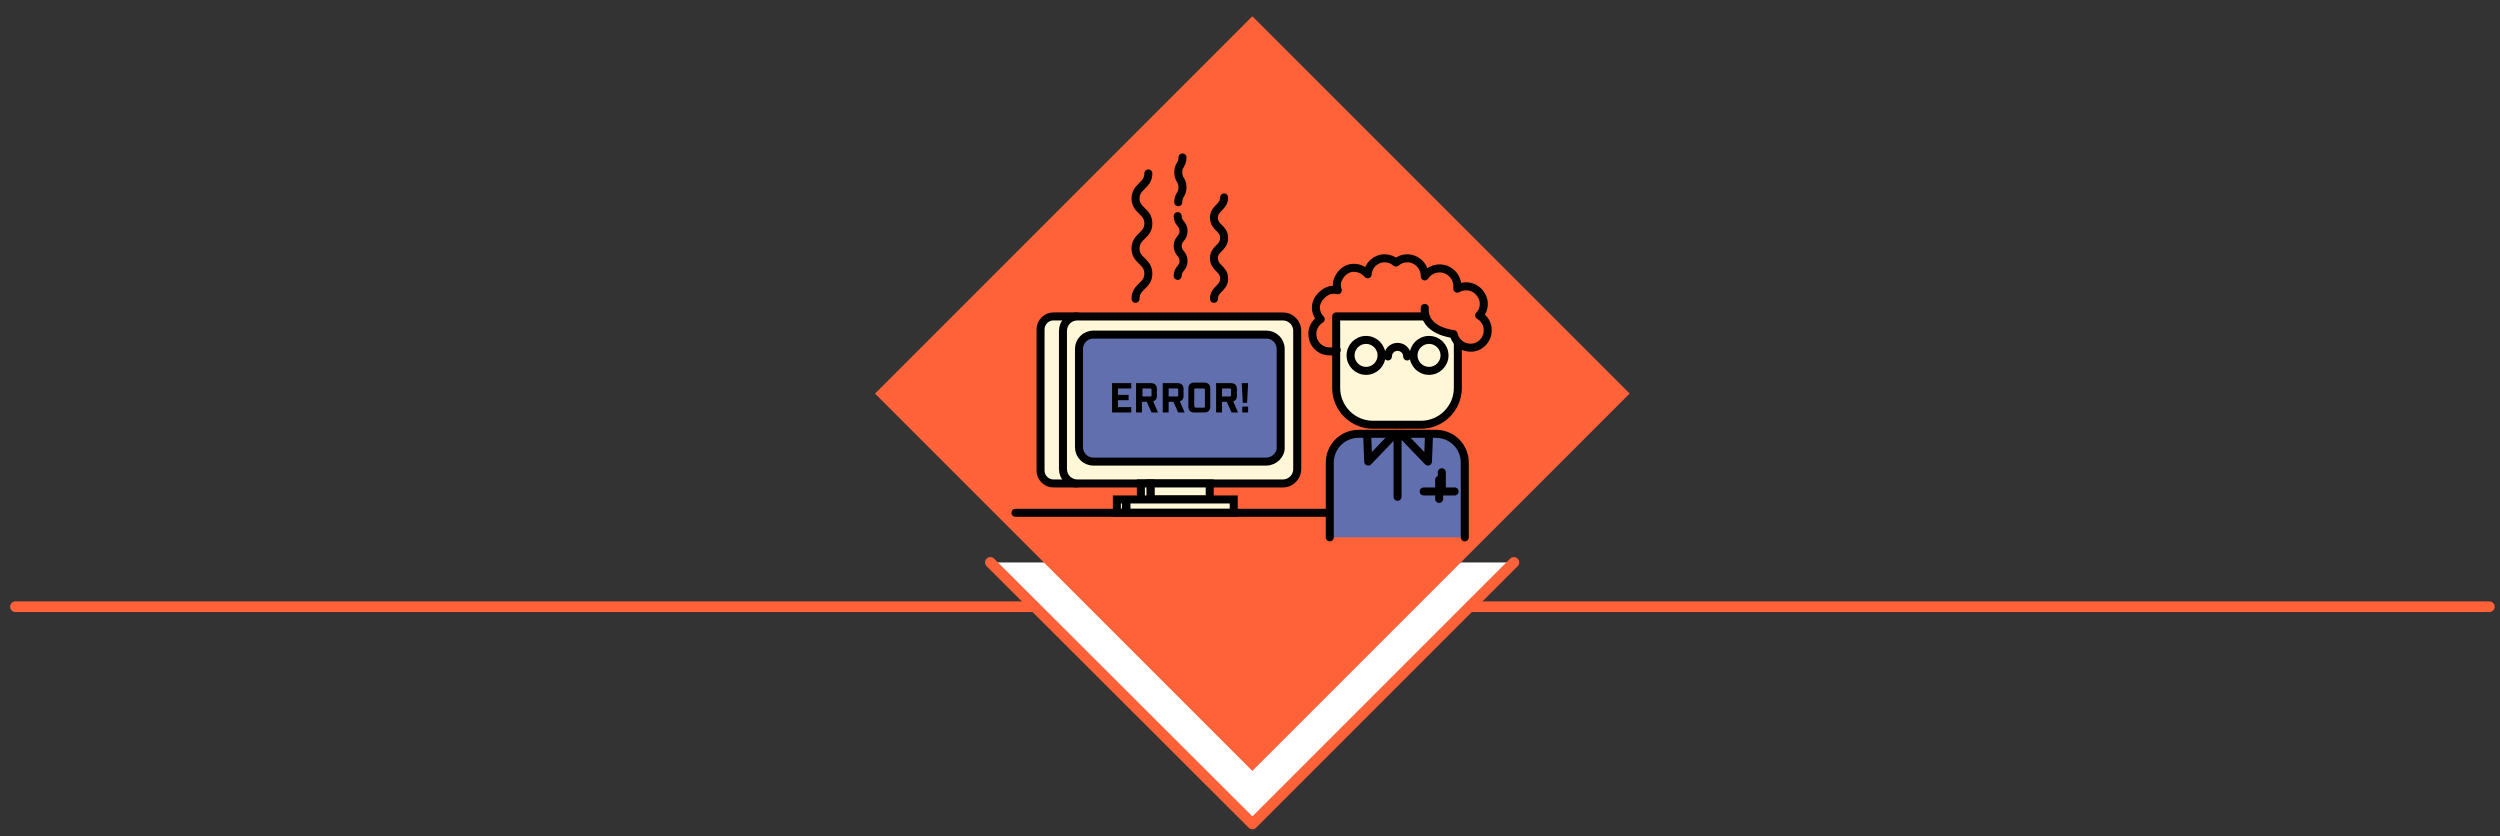 <svg id="Layer_1" xmlns="http://www.w3.org/2000/svg" viewBox="0 0 468.5 156.7"><rect x="0" y="0" width="468.5" height="156.7" fill="#333333" stroke="none"/><style>.st0{fill:#fff;stroke:#ff6138;stroke-width:2;stroke-linecap:round;stroke-linejoin:round;stroke-miterlimit:10}.st1{fill:#ff6138}.st2{fill:none;stroke:#ff6138;stroke-width:2;stroke-linecap:round;stroke-linejoin:round;stroke-miterlimit:10}.st3,.st4,.st5{stroke:#000;stroke-width:1.5;stroke-miterlimit:10}.st3{stroke-linecap:round;fill:#fff7d7}.st4,.st5{fill:#626faf}.st5{fill:#fff7d7}.st6{stroke-linejoin:round}.st6,.st7,.st8,.st9{fill:none;stroke:#000;stroke-width:1.5;stroke-linecap:round;stroke-miterlimit:10}.st8,.st9{fill:#fff7d7;stroke-linejoin:round}.st9{fill:#626faf}</style><path class="st0" d="M283.7 105.4l-49 49-49.1-49"/><path transform="rotate(134.999 234.683 73.727)" class="st1" d="M184.7 23.7h100v100h-100z"/><path class="st2" d="M275.5 113.7h191M2.9 113.7h191"/><path class="st3" d="M201.8 90.6h-4.4c-1.3 0-2.4-1.1-2.4-2.4V61.7c0-1.3 1.1-2.4 2.4-2.4h4.4"/><path class="st3" d="M240.4 90.6h-38.5c-1.5 0-2.7-1.2-2.7-2.7V62c0-1.5 1.2-2.7 2.7-2.7h38.5c1.5 0 2.7 1.2 2.7 2.7v25.9c0 1.5-1.2 2.7-2.7 2.7z"/><path class="st4" d="M237.3 86.5h-32.4c-1.5 0-2.7-1.2-2.7-2.7V65.4c0-1.5 1.2-2.7 2.7-2.7h32.4c1.5 0 2.7 1.2 2.7 2.7v18.4c.1 1.4-1.2 2.7-2.7 2.7z"/><path class="st5" d="M215.6 90.6h11.1v3h-11.1z"/><path class="st5" d="M213.8 90.6h1.8v3h-1.8zM211.1 93.6h20.1v2.5h-20.1zM209.3 93.6h1.7v2.5h-1.7z"/><path class="st6" d="M212.8 56c0-2.4 2.4-2.4 2.4-4.7 0-2.4-2.4-2.4-2.4-4.7 0-2.4 2.4-2.4 2.4-4.7 0-2.4-2.4-2.4-2.4-4.7s2.4-2.4 2.4-4.7M227.5 56c0-1.9 1.9-1.9 1.9-3.8s-1.9-1.9-1.9-3.8 1.9-1.9 1.9-3.8-1.9-1.9-1.9-3.8 1.9-1.9 1.9-3.8M220.7 51.7c0-1.4 1.1-1.4 1.1-2.8s-1.1-1.4-1.1-2.8 1.1-1.4 1.1-2.8-1.1-1.4-1.1-2.8M220.8 37.9c0-1.4.8-1.4.8-2.8s-.8-1.4-.8-2.8.8-1.4.8-2.8"/><path d="M212 71.8v1h-2.5V74h2v1h-2v1.3h2.5v1h-3.6v-5.5h3.6zM215.8 77.3l-.9-2h-.9v2h-1.1v-5.5h2.8c.7 0 1.1.4 1.1 1.1v1.3c0 .6-.3.9-.7 1l.9 2.1h-1.2zm-.2-3c.1 0 .2-.1.2-.2V73c0-.1-.1-.2-.2-.2h-1.5v1.5h1.5zM220.8 77.3l-.9-2h-.9v2h-1.1v-5.5h2.8c.7 0 1.1.4 1.1 1.1v1.3c0 .6-.3.9-.7 1l.9 2.1h-1.2zm-.2-3c.1 0 .2-.1.2-.2V73c0-.1-.1-.2-.2-.2H219v1.5h1.6zM223.8 77.3c-.7 0-1.1-.4-1.1-1.1v-3.4c0-.7.4-1.1 1.1-1.1h1.9c.7 0 1.1.4 1.1 1.1v3.4c0 .7-.4 1.1-1.1 1.1h-1.9zm.1-1.1c0 .1.1.2.2.2h1.5c.1 0 .2-.1.2-.2V73c0-.1-.1-.2-.2-.2H224c-.1 0-.2.1-.2.2v3.2zM230.8 77.3l-.9-2h-.9v2h-1.1v-5.5h2.8c.7 0 1.1.4 1.1 1.1v1.3c0 .6-.3.9-.7 1l.9 2.1h-1.2zm-.3-3c.1 0 .2-.1.2-.2V73c0-.1-.1-.2-.2-.2H229v1.5h1.5zM232.9 75.5l-.2-3.7h1.2l-.2 3.7h-.8zm-.1 1.8v-1.1h1.1v1.1h-1.1z"/><path class="st7" d="M190.3 96.1h58.9"/><path class="st8" d="M273.2 64.2v8.5c0 3.8-3.1 6.9-6.9 6.9h-9c-3.8 0-6.9-3.1-6.9-6.9V59.3h16.3"/><path class="st9" d="M249.2 100.7v-14c0-3 2.4-5.4 5.4-5.4h14.5c3 0 5.4 2.4 5.4 5.4v14"/><g><circle class="st6" cx="256" cy="66.6" r="2.9"/><circle class="st6" cx="267.8" cy="66.6" r="2.9"/></g><path class="st6" d="M260.1 66.8c0-1 .8-1.8 1.8-1.8s1.8.8 1.8 1.8M262.6 81.3l5 5.2.2-5.2M261.4 81.3l-5 5.2-.2-5.2M261.9 81.7v11.4M266.8 92.1h5.8M270.2 88.5v3.6M269.7 89.9v3.6"/><path class="st6" d="M250.5 65.6c-.6.3-1.2.3-1.9.2-1.3-.2-2.4-1.3-2.6-2.6-.3-1.4.4-2.7 1.5-3.4-.6-.6-.9-1.4-.9-2.2 0-.8.4-1.6 1-2.2 1.2-1.2 2.2-1.2 3.1-1-.3-.9-.3-1.8.6-3 .5-.6 1.2-1.1 2.1-1.2 1.2-.1 2.2.4 2.9 1.2.1-1.7 1.5-3 3.2-3 .8 0 1.5.3 2.1.8.6-.5 1.3-.8 2.1-.8 1.8 0 3.3 1.5 3.3 3.3v.1c.6-.9 1.6-1.5 2.8-1.5 1.8 0 3.3 1.5 3.3 3.3v.5c.7-.4 1.6-.6 2.6-.3 1.1.3 2 1.3 2.3 2.5.2 1.1-.1 2.1-.8 2.8 1 .6 1.6 1.6 1.6 2.8 0 2-1.8 3.6-3.8 3.2-1.3-.2-2.3-1.2-2.6-2.5 0 0-5.7-.5-5.4-4.9"/></svg>